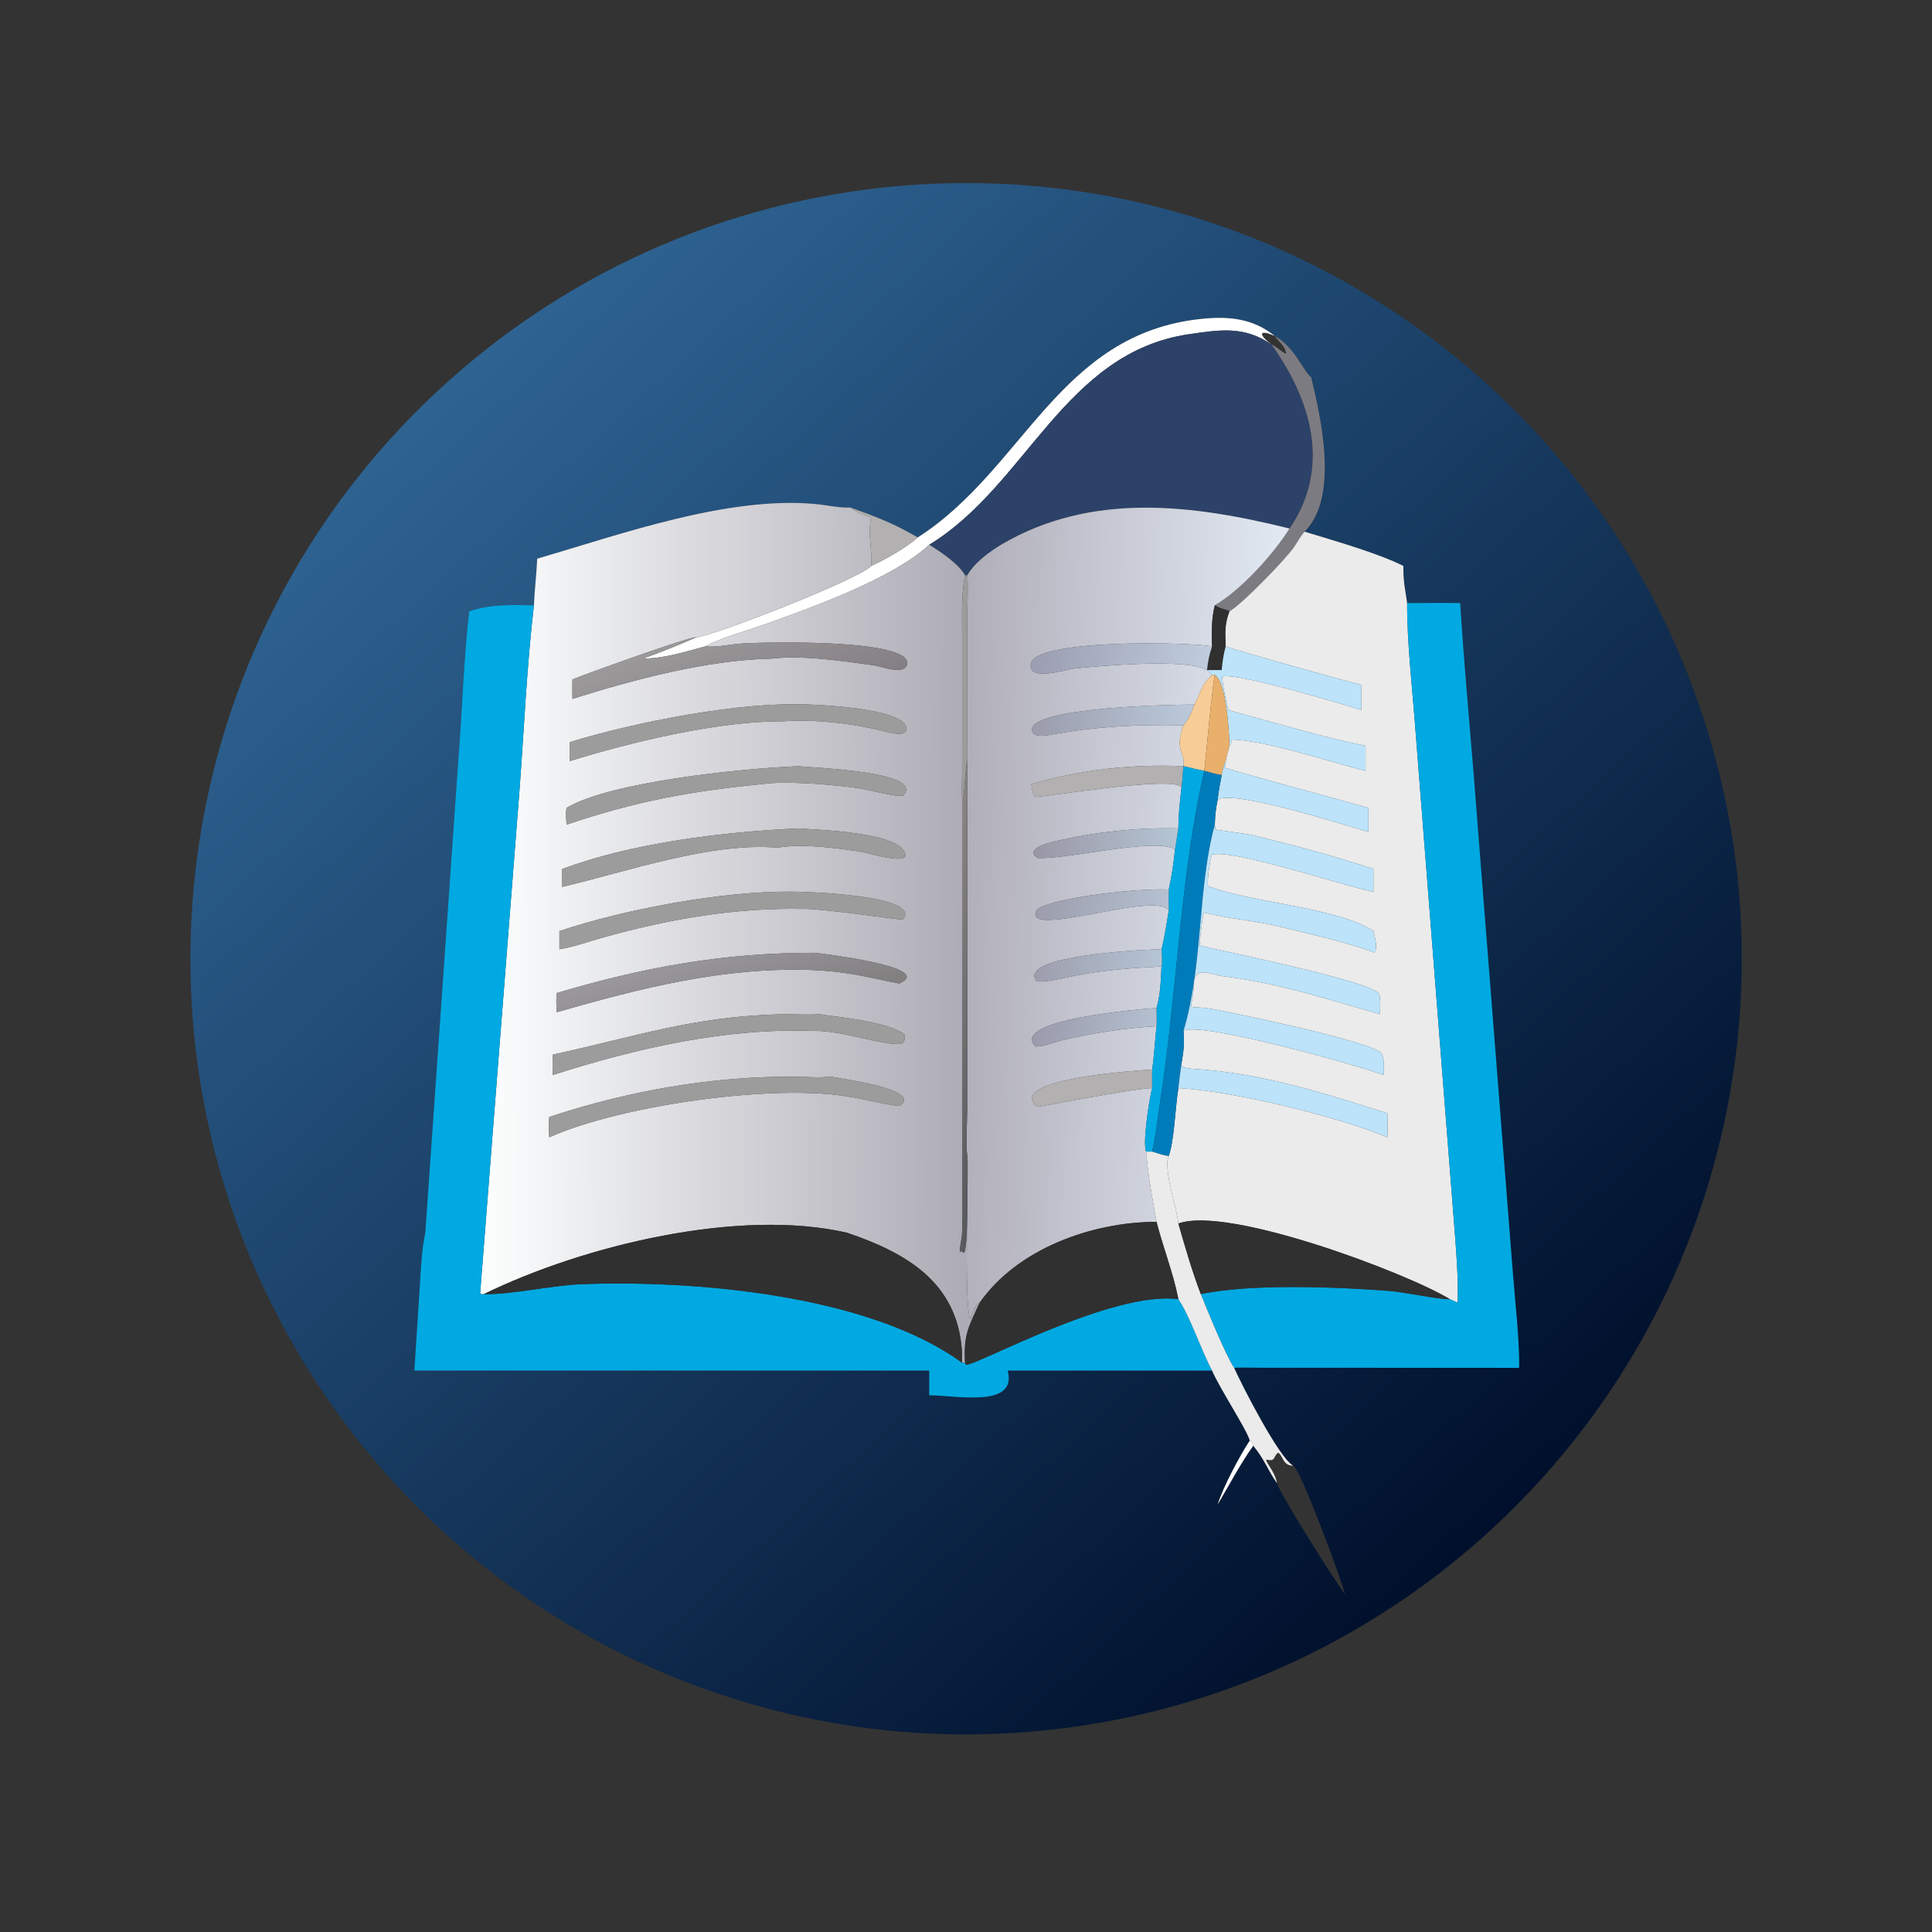 <?xml version="1.0" encoding="utf-8" ?><svg xmlns="http://www.w3.org/2000/svg" xmlns:xlink="http://www.w3.org/1999/xlink" width="1024" height="1024" viewBox="0 0 1024 1024"><rect x="0" y="0" width="1024" height="1024" fill="#333333" stroke="none"/><defs><linearGradient id="gradient_0" gradientUnits="userSpaceOnUse" x1="394.461" y1="405.986" x2="117.813" y2="102.192"><stop offset="0" stop-color="#00102C"/><stop offset="1" stop-color="#2E6392"/></linearGradient></defs><path fill="url(#gradient_0)" transform="scale(2 2)" d="M78.794 358.203C29.166 273.733 46.046 165.978 119.128 100.732C192.211 35.486 301.182 30.883 379.507 89.734C446.026 139.714 475.855 224.866 455.067 305.431C434.279 385.996 366.974 446.084 284.577 457.64C202.179 469.196 120.942 429.941 78.794 358.203ZM337.84 89.047C332.094 84.391 325.69 83.761 318.509 84.491C280.527 88.352 271.498 124.305 243.221 142.42C236.659 138.611 232.428 137.041 225.377 134.499L225.023 134.508C222.023 134.561 218.965 133.825 215.996 133.557C192.722 131.452 164.454 141.609 142.359 148.061C142.18 152.196 141.655 156.424 141.492 160.41C135.611 160.325 129.93 160.059 124.357 162.004C122.869 174.053 122.465 189.197 121.432 201.694L112.705 326.684C111.673 331.604 111.511 336.879 111.18 341.918L109.807 363.205L246.25 363.205L246.25 369.759C253.554 369.792 269.668 373.216 267.048 363.205L321.208 363.205C323.138 367.799 330.735 379.375 331.194 381.771C328.588 385.719 324.074 394.179 322.706 398.694C325.675 393.684 328.779 387.772 332.122 383.137C335.064 386.645 336.157 389.903 338.38 393.012C339.492 396.418 353.637 418.82 356.472 422.533C355.463 418.64 344.776 389.504 342.717 388.401C339.01 386.578 328.729 366.343 327.057 362.492C328.297 362.341 333.188 362.457 334.666 362.462L402.588 362.492C402.745 355.962 401.49 344.678 400.969 337.907L390.468 204.364C389.244 189.389 387.888 174.838 386.969 159.819C382.378 159.732 377.52 159.817 372.908 159.819C372.339 155.826 371.87 154.232 371.902 149.98C365.067 146.535 353.282 143.214 345.719 140.898C354.789 131.897 350.208 111.265 347.46 99.921C345.366 98.449 343.259 92.084 337.84 89.047L337.84 89.047Z"/><path fill="white" transform="scale(2 2)" d="M337.84 89.047C336.75 88.617 335.918 88.167 334.765 88.195L334.401 88.472C334.599 89.521 336.075 90.55 336.944 91.279L336.944 91.279C329.733 86.337 323.31 87.358 315.04 88.579C281.984 93.46 272.111 128.641 246.25 144.365C236.569 153.43 214.229 161.343 202.002 165.698C198.379 166.989 189.717 169.522 186.954 171.293C181.214 172.801 176.251 174.472 170.325 174.551C174.958 172.934 179.973 170.862 184.499 168.908C189.367 168.429 227.703 153.454 230.877 149.98C234.58 148.297 240.163 145.14 243.221 142.42C271.498 124.305 280.527 88.352 318.509 84.491C325.69 83.761 332.094 84.391 337.84 89.047Z"/><path fill="#2C4268" transform="scale(2 2)" d="M246.25 144.365C272.111 128.641 281.984 93.46 315.04 88.579C323.31 87.358 329.733 86.337 336.944 91.279C347.387 105.818 352.912 123.766 341.748 140.063C316.219 133.743 289.381 130.243 265.445 144.268C262.327 146.095 258.09 149.258 256.344 152.467L255.743 152.467C254.092 149.429 249.1 146.098 246.25 144.365Z"/><path fill="#7D7B82" transform="scale(2 2)" d="M337.84 89.047C343.259 92.084 345.366 98.449 347.46 99.921C350.208 111.265 354.789 131.897 345.719 140.898C344.62 142.109 344.036 143.365 342.933 144.968C340.65 148.287 328.978 160.282 325.828 162.004C324.807 161.355 323.784 161.557 321.941 160.41C328.747 156.49 337.531 146.847 341.748 140.063C352.912 123.766 347.387 105.818 336.944 91.279L336.944 91.279C337.734 91.512 339.449 93.036 340.575 93.689L340.859 93.564C340.336 91.305 339.029 90.831 337.84 89.047Z"/><defs><linearGradient id="gradient_1" gradientUnits="userSpaceOnUse" x1="259.687" y1="247.048" x2="127.428" y2="246.797"><stop offset="0" stop-color="#ABA9B3"/><stop offset="1" stop-color="#FDFFFF"/></linearGradient></defs><path fill="url(#gradient_1)" transform="scale(2 2)" d="M142.359 148.061C164.454 141.609 192.722 131.452 215.996 133.557C218.965 133.825 222.023 134.561 225.023 134.508L225.377 134.499C226.531 135.479 229.342 136.854 230.859 137.011C229.885 141.668 231.211 145.986 230.877 149.98C227.703 153.454 189.367 168.429 184.499 168.908C183.479 168.405 153.569 179.204 151.703 180.061C151.691 181.754 151.653 183.525 151.703 185.21C167.722 180.152 187.407 174.877 204.372 174.551C212.66 173.56 223.416 175.175 231.587 176.326C233.728 176.627 239.722 179.09 240.384 176.019C241.853 169.045 199.807 170.14 195.317 170.64C192.762 170.924 189.427 171.576 186.954 171.293C189.717 169.522 198.379 166.989 202.002 165.698C214.229 161.343 236.569 153.43 246.25 144.365C249.1 146.098 254.092 149.429 255.743 152.467C254.736 157.663 254.975 162.968 254.973 168.261L254.973 204.179C254.973 206.478 254.837 210.52 254.985 212.682L254.983 326.004C254.975 329.157 253.618 332.665 254.887 331.498L255.257 332.012L255.588 331.853C256.73 328.6 256.358 310.975 256.344 306.358C256.604 308.033 256.328 316.765 256.33 319.049C256.333 325.435 255.776 343.473 256.957 349.325L257.187 349.3C257.607 348.246 258.552 345.507 259.629 345.231C256.553 351.876 255.376 353.705 255.743 361.162L254.985 361.162C254.851 360.145 254.977 358.729 254.89 357.603C253.509 339.748 240.138 331.992 224.455 326.684C196.009 320.115 154.896 329.935 128.229 342.953L127.498 342.97C127.417 342.865 127.337 342.76 127.256 342.654L137.718 208.846C138.912 192.671 139.609 176.605 141.492 160.41C141.655 156.424 142.18 152.196 142.359 148.061ZM214.697 186.721C196.598 185.8 168.305 191.361 151.032 196.667L151.032 201.694C166.767 196.753 190.479 191.045 207.354 191.158C215.964 190.616 225.403 191.584 233.744 193.655C234.994 193.966 239.621 195.345 240.111 193.612C241.707 187.961 218.015 186.826 214.697 186.721ZM211.581 203.044C195.716 203.702 161.627 207.259 150.145 214.09C149.876 215.597 150.046 217.023 150.145 218.551C168.573 212.276 183.335 209.624 202.421 207.754C208.354 206.847 222.536 208.065 228.217 209.003C230.385 209.361 237.877 211.363 239.355 210.818C245.281 204.501 215.773 203.494 211.581 203.044ZM211.581 219.533C191.58 220.475 167.626 223.323 148.99 230.309L148.99 235.038C166.326 230.918 188.72 223.114 205.987 224.65C212.77 223.504 221.056 224.691 227.863 225.647C229.303 225.85 240.21 229.218 239.95 226.555C239.142 220.437 216.178 219.924 211.581 219.533ZM209.58 236.293C191.165 236.185 165.7 240.92 148.249 246.746L148.249 251.566C152.077 250.936 155.595 249.648 159.316 248.593C176.865 243.619 194.785 240.478 213.071 240.875C217.213 240.685 238.943 243.844 239.291 243.724C244.629 237.189 212.929 236.276 209.58 236.293ZM215.974 252.5C191.873 252.473 170.819 256.25 147.544 263.167C147.342 265.1 147.435 266.282 147.544 268.238C169.613 261.914 191.446 256.299 214.697 257.042C224.774 257.464 228.681 258.749 238.3 260.634C248.449 256.24 216.587 252.58 215.974 252.5ZM217.107 268.768L216.832 268.788C213.656 269.001 210.326 268.716 207.125 268.788C183.73 269.32 168.282 274.787 146.521 279.472C146.391 281.523 146.423 282.81 146.521 284.874C168.735 277.76 192.5 272.318 215.974 273.211C222.761 273.028 234.638 277.245 238.789 276.615C239.736 276.472 240.222 274.508 239.39 273.84C233.852 270.553 223.044 269.676 217.107 268.768ZM220.11 285.294C217.241 285.685 213.955 285.374 211.052 285.345C188.882 285.119 166.583 289.066 145.55 296.011C145.443 298.069 145.446 299.331 145.55 301.39C164.905 292.741 206.179 287.068 225.377 290.727C228.191 291.026 237.901 293.471 238.542 293.011C244.682 288.62 221.985 285.771 220.11 285.294Z"/><defs><linearGradient id="gradient_2" gradientUnits="userSpaceOnUse" x1="254.475" y1="241.37" x2="338.408" y2="243.283"><stop offset="0" stop-color="#B0AEB9"/><stop offset="1" stop-color="#E2E9F3"/></linearGradient></defs><path fill="url(#gradient_2)" transform="scale(2 2)" d="M256.344 152.467C258.09 149.258 262.327 146.095 265.445 144.268C289.381 130.243 316.219 133.743 341.748 140.063C337.531 146.847 328.747 156.49 321.941 160.41C321.084 163.618 321.022 167.977 321.208 171.293C314.836 170.125 274.089 169.272 273.166 175.972C272.501 180.789 282.452 177.38 284.975 177.133C292.138 176.431 314.497 174.416 319.874 177.576C320.321 178.042 320.706 178.482 321.208 178.889C318.053 181.919 318.442 183.178 316.527 186.721C312.28 186.713 272.486 187.254 273.507 193.602C273.821 195.555 277.285 194.944 278.651 194.691C290.296 192.536 301.802 191.906 313.644 192.215C311.121 199.026 314.196 199.225 313.644 203.044C299.779 202.445 286.677 203.982 273.313 207.754C273.517 208.958 273.596 210.166 274.24 211.163C275.038 211.58 311.288 205.324 313.111 208.675C312.696 212.402 312.28 215.76 312.283 219.533C301.639 219.281 291.211 220.363 280.815 222.669C279.369 222.99 271.089 224.64 274.906 227.35C281.939 227.978 305.58 221.921 311.231 224.988L311.372 225.199C311.022 228.746 310.498 232.269 309.733 235.75C303.037 235.291 280.024 237.591 274.887 240.94C269.679 249.447 306.608 235.789 309.733 241.313C309.189 244.561 308.63 248.434 307.814 251.566C304.538 251.573 269.399 253.048 274.673 259.985C276.267 260.593 282.697 259.01 284.664 258.616C292.442 257.058 299.901 256.54 307.814 256.109C307.59 259.883 307.577 263.522 306.488 267.138C303.486 267.304 267.186 270.089 274.452 277.349C276.676 277.37 279.297 276.182 281.494 275.666C289.453 273.794 298.338 272.367 306.488 271.977C306.139 275.077 305.792 280.68 305.332 283.426C302.481 283.608 266.408 285.766 274.769 293.311C275.183 293.437 300.011 288.476 305.332 288.367C304.636 290.755 302.691 303.275 303.763 305.197C304.291 312.363 305.377 316.982 306.488 323.796C289.454 323.824 269.643 330.882 259.629 345.231C258.552 345.507 257.607 348.246 257.187 349.3L256.957 349.325C255.776 343.473 256.333 325.435 256.33 319.049C256.328 316.765 256.604 308.033 256.344 306.358C255.905 303.059 256.302 297.833 256.316 294.33L256.344 201.694C256.43 201.167 256.36 196.874 256.359 196.138L256.353 162.876C256.366 160.419 256.582 154.66 256.344 152.467Z"/><path fill="#B2B0B0" transform="scale(2 2)" d="M225.377 134.499C232.428 137.041 236.659 138.611 243.221 142.42C240.163 145.14 234.58 148.297 230.877 149.98C231.211 145.986 229.885 141.668 230.859 137.011C229.342 136.854 226.531 135.479 225.377 134.499Z"/><path fill="#EBEBEB" transform="scale(2 2)" d="M325.828 162.004C328.978 160.282 340.65 148.287 342.933 144.968C344.036 143.365 344.62 142.109 345.719 140.898C353.282 143.214 365.067 146.535 371.902 149.98C371.87 154.232 372.339 155.826 372.908 159.819C372.864 170.574 374.347 182.977 375.13 193.728L385.69 328.651C386.066 333.868 386.514 340.078 386.279 345.231L384.238 344.303C372.657 337.249 325.303 319.446 312.283 324.254C311.973 320.573 308.162 309.501 309.733 306.358C311.24 302.029 311.439 293.444 312.283 288.367C326.875 289.069 355.117 296.076 367.664 301.39C367.773 299.11 367.733 297.304 367.664 295.025C350.655 289.634 334.505 284.414 316.437 283.264C315.548 283.207 313.915 283.104 313.204 282.622L313.111 281.876C313.725 278.16 313.882 276.956 313.644 273.211C317.703 270.629 357.723 281.702 366.732 284.874C366.713 283.371 366.991 280.373 366.04 279.114C363.727 276.051 327.561 268.572 322.014 267.535C313.06 265.861 316.13 269.287 316.374 260.781C316.341 255.727 321.215 258.352 324.129 258.707C338.471 260.451 351.913 264.813 365.714 268.768C365.743 267.133 365.883 264.958 365.518 263.425C363.384 259.997 324.932 252.286 317.954 250.584C317.816 249.879 318.693 242.318 319.1 241.833C324.974 243.398 332.086 243.899 338.118 245.347C345.077 247.018 357.575 249.801 364.164 252.441L364.531 252.03C364.907 250.17 364.393 248.595 363.969 246.746C354.839 240.553 331.191 239.163 320.154 234.831C319.786 233.752 320.687 227.428 321.191 226.494C326.626 224.887 356.875 234.996 363.508 236.211L363.969 236.293L363.969 230.309C353.524 226.797 342.828 224.011 332.138 221.37C330.012 220.845 322.886 220.085 322.09 219.782L321.941 218.551C322.019 215.926 322.187 214.451 322.706 211.899C327.266 209.316 356.172 218.622 362.651 220.466L362.651 214.09C358.485 212.856 324.804 203.856 324.527 203.365C324.883 202.644 324.839 202.466 324.817 201.694C324.898 200.908 325.599 198.489 325.828 197.635C326.48 196.845 326.085 196.66 326.584 195.986C335.674 196.257 352.331 201.889 361.895 204.288L361.895 197.635C351.912 195.727 336.197 191.112 325.721 188.247C325.295 188.13 323.858 180.734 323.906 179.518L324.413 179.201C329.492 178.739 354.929 186.331 360.729 188.149L360.729 181.487C357.831 180.838 325.951 171.932 324.817 171.293C324.681 167.815 324.509 165.276 325.828 162.004Z"/><path fill="#9B9C9B" transform="scale(2 2)" d="M255.743 152.467L256.344 152.467C256.582 154.66 256.366 160.419 256.353 162.876L256.359 196.138C256.36 196.874 256.43 201.167 256.344 201.694C255.678 204.279 255.704 210.706 254.985 212.682C254.837 210.52 254.973 206.478 254.973 204.179L254.973 168.261C254.975 162.968 254.736 157.663 255.743 152.467Z"/><path fill="#00A9E2" transform="scale(2 2)" d="M372.908 159.819C377.52 159.817 382.378 159.732 386.969 159.819C387.888 174.838 389.244 189.389 390.468 204.364L400.969 337.907C401.49 344.678 402.745 355.962 402.588 362.492L334.666 362.462C333.188 362.457 328.297 362.341 327.057 362.492C325.01 359.664 319.598 346.417 318.225 342.953C331.648 340.109 354.732 341.066 368.154 342.106C372.313 342.428 381.112 344.362 384.238 344.303L386.279 345.231C386.514 340.078 386.066 333.868 385.69 328.651L375.13 193.728C374.347 182.977 372.864 170.574 372.908 159.819Z"/><path fill="#00A9E2" transform="scale(2 2)" d="M124.357 162.004C129.93 160.059 135.611 160.325 141.492 160.41C139.609 176.605 138.912 192.671 137.718 208.846L127.256 342.654C127.337 342.76 127.417 342.865 127.498 342.97L128.229 342.953C135.605 343.128 145.835 340.668 153.849 340.335C183.323 339.174 230.013 342.926 254.985 361.162L255.743 361.162L256.01 361.694C258.776 361.886 294.873 341.931 312.283 344.303C315.253 348.547 318.365 357.874 321.208 363.205L267.048 363.205C269.668 373.216 253.554 369.792 246.25 369.759L246.25 363.205L109.807 363.205L111.18 341.918C111.511 336.879 111.673 331.604 112.705 326.684L121.432 201.694C122.465 189.197 122.869 174.053 124.357 162.004Z"/><path fill="#303030" transform="scale(2 2)" d="M321.208 171.293C321.022 167.977 321.084 163.618 321.941 160.41C323.784 161.557 324.807 161.355 325.828 162.004C324.509 165.276 324.681 167.815 324.817 171.293C324.226 173.514 323.974 175.298 323.764 177.576L319.874 177.576C320.148 175.094 320.433 173.674 321.208 171.293Z"/><defs><linearGradient id="gradient_3" gradientUnits="userSpaceOnUse" x1="200.98" y1="192.407" x2="189.81" y2="164.84"><stop offset="0" stop-color="#847F85"/><stop offset="1" stop-color="#9B999A"/></linearGradient></defs><path fill="url(#gradient_3)" transform="scale(2 2)" d="M151.703 180.061C153.569 179.204 183.479 168.405 184.499 168.908C179.973 170.862 174.958 172.934 170.325 174.551C176.251 174.472 181.214 172.801 186.954 171.293C189.427 171.576 192.762 170.924 195.317 170.64C199.807 170.14 241.853 169.045 240.384 176.019C239.722 179.09 233.728 176.627 231.587 176.326C223.416 175.175 212.66 173.56 204.372 174.551C187.407 174.877 167.722 180.152 151.703 185.21C151.653 183.525 151.691 181.754 151.703 180.061Z"/><defs><linearGradient id="gradient_4" gradientUnits="userSpaceOnUse" x1="274.298" y1="170.546" x2="319.085" y2="178.567"><stop offset="0" stop-color="#9B9DB1"/><stop offset="1" stop-color="#BFCCDD"/></linearGradient></defs><path fill="url(#gradient_4)" transform="scale(2 2)" d="M319.874 177.576C314.497 174.416 292.138 176.431 284.975 177.133C282.452 177.38 272.501 180.789 273.166 175.972C274.089 169.272 314.836 170.125 321.208 171.293C320.433 173.674 320.148 175.094 319.874 177.576Z"/><path fill="#BCE3FA" transform="scale(2 2)" d="M323.764 177.576C323.974 175.298 324.226 173.514 324.817 171.293C325.951 171.932 357.831 180.838 360.729 181.487L360.729 188.149C354.929 186.331 329.492 178.739 324.413 179.201L323.906 179.518C323.858 180.734 325.295 188.13 325.721 188.247C336.197 191.112 351.912 195.727 361.895 197.635L361.895 204.288C352.331 201.889 335.674 196.257 326.584 195.986C326.085 196.66 326.48 196.845 325.828 197.635C325.734 194.185 324.992 180.614 321.941 178.889L321.208 178.889C320.706 178.482 320.321 178.042 319.874 177.576L323.764 177.576Z"/><path fill="#F8CC96" transform="scale(2 2)" d="M321.208 178.889L321.941 178.889C321.41 180.663 319.63 199.679 319.167 204.288L319.167 204.288C317.417 203.972 315.4 203.452 313.644 203.044C314.196 199.225 311.121 199.026 313.644 192.215C315.16 190.407 315.676 188.883 316.527 186.721C318.442 183.178 318.053 181.919 321.208 178.889Z"/><path fill="#E8B06B" transform="scale(2 2)" d="M321.941 178.889C324.992 180.614 325.734 194.185 325.828 197.635C325.599 198.489 324.898 200.908 324.817 201.694C324.215 203.159 324.084 203.895 323.764 205.413C322.202 205.166 320.694 204.706 319.167 204.288C319.63 199.679 321.41 180.663 321.941 178.889Z"/><path fill="#9B9C9B" transform="scale(2 2)" d="M151.032 196.667C168.305 191.361 196.598 185.8 214.697 186.721C218.015 186.826 241.707 187.961 240.111 193.612C239.621 195.345 234.994 193.966 233.744 193.655C225.403 191.584 215.964 190.616 207.354 191.158C190.479 191.045 166.767 196.753 151.032 201.694L151.032 196.667Z"/><defs><linearGradient id="gradient_5" gradientUnits="userSpaceOnUse" x1="273.726" y1="190.925" x2="315.534" y2="190.489"><stop offset="0" stop-color="#9B9CAC"/><stop offset="1" stop-color="#BAC9DA"/></linearGradient></defs><path fill="url(#gradient_5)" transform="scale(2 2)" d="M313.644 192.215C301.802 191.906 290.296 192.536 278.651 194.691C277.285 194.944 273.821 195.555 273.507 193.602C272.486 187.254 312.28 186.713 316.527 186.721C315.676 188.883 315.16 190.407 313.644 192.215Z"/><path fill="#BCE3FA" transform="scale(2 2)" d="M323.764 205.413C324.084 203.895 324.215 203.159 324.817 201.694C324.839 202.466 324.883 202.644 324.527 203.365C324.804 203.856 358.485 212.856 362.651 214.09L362.651 220.466C356.172 218.622 327.266 209.316 322.706 211.899C322.879 209.792 323.369 207.507 323.764 205.413Z"/><defs><linearGradient id="gradient_6" gradientUnits="userSpaceOnUse" x1="259.65" y1="270.019" x2="251.219" y2="269.455"><stop offset="0" stop-color="#56585C"/><stop offset="1" stop-color="#8B8688"/></linearGradient></defs><path fill="url(#gradient_6)" transform="scale(2 2)" d="M254.985 212.682C255.704 210.706 255.678 204.279 256.344 201.694L256.316 294.33C256.302 297.833 255.905 303.059 256.344 306.358C256.358 310.975 256.73 328.6 255.588 331.853L255.257 332.012L254.887 331.498C253.618 332.665 254.975 329.157 254.983 326.004L254.985 212.682Z"/><path fill="#B2B0B0" transform="scale(2 2)" d="M273.313 207.754C286.677 203.982 299.779 202.445 313.644 203.044C313.48 204.217 313.277 208.139 313.111 208.675C311.288 205.324 275.038 211.58 274.24 211.163C273.596 210.166 273.517 208.958 273.313 207.754Z"/><path fill="#9B9C9B" transform="scale(2 2)" d="M150.145 214.09C161.627 207.259 195.716 203.702 211.581 203.044C215.773 203.494 245.281 204.501 239.355 210.818C237.877 211.363 230.385 209.361 228.217 209.003C222.536 208.065 208.354 206.847 202.421 207.754C183.335 209.624 168.573 212.276 150.145 218.551C150.046 217.023 149.876 215.597 150.145 214.09Z"/><path fill="#00A9E2" transform="scale(2 2)" d="M313.644 203.044C315.4 203.452 317.417 203.972 319.167 204.288C312.82 231.376 311.895 263.502 307.505 291.564C306.787 296.152 306.34 300.652 305.332 305.197L303.763 305.197C302.691 303.275 304.636 290.755 305.332 288.367C305.302 286.681 305.279 285.111 305.332 283.426C305.792 280.68 306.139 275.077 306.488 271.977C306.59 271.349 306.49 268.043 306.488 267.138C307.577 263.522 307.59 259.883 307.814 256.109C308.045 255.005 307.871 252.768 307.814 251.566C308.63 248.434 309.189 244.561 309.733 241.313C309.697 239.41 309.686 237.652 309.733 235.75C310.498 232.269 311.022 228.746 311.372 225.199C311.437 225.013 312.066 220.542 312.283 219.533C312.28 215.76 312.696 212.402 313.111 208.675C313.277 208.139 313.48 204.217 313.644 203.044Z"/><path fill="#007BBA" transform="scale(2 2)" d="M319.167 204.288L319.167 204.288C320.694 204.706 322.202 205.166 323.764 205.413C323.369 207.507 322.879 209.792 322.706 211.899C322.187 214.451 322.019 215.926 321.941 218.551C317.3 235.508 318.913 255.606 313.644 273.211C313.882 276.956 313.725 278.16 313.111 281.876C312.787 284.091 312.51 286.141 312.283 288.367C311.439 293.444 311.24 302.029 309.733 306.358C308.324 306.208 306.712 305.625 305.332 305.197C306.34 300.652 306.787 296.152 307.505 291.564C311.895 263.502 312.82 231.376 319.167 204.288Z"/><path fill="#BCE3FA" transform="scale(2 2)" d="M313.644 273.211C318.913 255.606 317.3 235.508 321.941 218.551L322.09 219.782C322.886 220.085 330.012 220.845 332.138 221.37C342.828 224.011 353.524 226.797 363.969 230.309L363.969 236.293L363.508 236.211C356.875 234.996 326.626 224.887 321.191 226.494C320.687 227.428 319.786 233.752 320.154 234.831C331.191 239.163 354.839 240.553 363.969 246.746C364.393 248.595 364.907 250.17 364.531 252.03L364.164 252.441C357.575 249.801 345.077 247.018 338.118 245.347C332.086 243.899 324.974 243.398 319.1 241.833C318.693 242.318 317.816 249.879 317.954 250.584C324.932 252.286 363.384 259.997 365.518 263.425C365.883 264.958 365.743 267.133 365.714 268.768C351.913 264.813 338.471 260.451 324.129 258.707C321.215 258.352 316.341 255.727 316.374 260.781C316.13 269.287 313.06 265.861 322.014 267.535C327.561 268.572 363.727 276.051 366.04 279.114C366.991 280.373 366.713 283.371 366.732 284.874C357.723 281.702 317.703 270.629 313.644 273.211Z"/><defs><linearGradient id="gradient_7" gradientUnits="userSpaceOnUse" x1="274.175" y1="224.093" x2="311.37" y2="222.406"><stop offset="0" stop-color="#9A97A5"/><stop offset="1" stop-color="#B4C4D3"/></linearGradient></defs><path fill="url(#gradient_7)" transform="scale(2 2)" d="M311.372 225.199L311.231 224.988C305.58 221.921 281.939 227.978 274.906 227.35C271.089 224.64 279.369 222.99 280.815 222.669C291.211 220.363 301.639 219.281 312.283 219.533C312.066 220.542 311.437 225.013 311.372 225.199Z"/><path fill="#9B9C9B" transform="scale(2 2)" d="M148.99 230.309C167.626 223.323 191.58 220.475 211.581 219.533C216.178 219.924 239.142 220.437 239.95 226.555C240.21 229.218 229.303 225.85 227.863 225.647C221.056 224.691 212.77 223.504 205.987 224.65C188.72 223.114 166.326 230.918 148.99 235.038L148.99 230.309Z"/><defs><linearGradient id="gradient_8" gradientUnits="userSpaceOnUse" x1="277.106" y1="234.434" x2="307.315" y2="244.875"><stop offset="0" stop-color="#9C9DAC"/><stop offset="1" stop-color="#B5C1D1"/></linearGradient></defs><path fill="url(#gradient_8)" transform="scale(2 2)" d="M309.733 241.313C306.608 235.789 269.679 249.447 274.887 240.94C280.024 237.591 303.037 235.291 309.733 235.75C309.686 237.652 309.697 239.41 309.733 241.313Z"/><path fill="#9B9C9B" transform="scale(2 2)" d="M148.249 246.746C165.7 240.92 191.165 236.185 209.58 236.293C212.929 236.276 244.629 237.189 239.291 243.724C238.943 243.844 217.213 240.685 213.071 240.875C194.785 240.478 176.865 243.619 159.316 248.593C155.595 249.648 152.077 250.936 148.249 251.566L148.249 246.746Z"/><defs><linearGradient id="gradient_9" gradientUnits="userSpaceOnUse" x1="274.817" y1="254.181" x2="307.164" y2="257.269"><stop offset="0" stop-color="#9D9EAD"/><stop offset="1" stop-color="#B5C4D4"/></linearGradient></defs><path fill="url(#gradient_9)" transform="scale(2 2)" d="M307.814 256.109C299.901 256.54 292.442 257.058 284.664 258.616C282.697 259.01 276.267 260.593 274.673 259.985C269.399 253.048 304.538 251.573 307.814 251.566C307.871 252.768 308.045 255.005 307.814 256.109Z"/><defs><linearGradient id="gradient_10" gradientUnits="userSpaceOnUse" x1="196.816" y1="273.43" x2="189.275" y2="250.024"><stop offset="0" stop-color="#807E7F"/><stop offset="1" stop-color="#9A989C"/></linearGradient></defs><path fill="url(#gradient_10)" transform="scale(2 2)" d="M147.544 263.167C170.819 256.25 191.873 252.473 215.974 252.5C216.587 252.58 248.449 256.24 238.3 260.634C228.681 258.749 224.774 257.464 214.697 257.042C191.446 256.299 169.613 261.914 147.544 268.238C147.435 266.282 147.342 265.1 147.544 263.167Z"/><defs><linearGradient id="gradient_11" gradientUnits="userSpaceOnUse" x1="275.238" y1="268.551" x2="304.789" y2="275.586"><stop offset="0" stop-color="#9A9AAB"/><stop offset="1" stop-color="#B4C0D0"/></linearGradient></defs><path fill="url(#gradient_11)" transform="scale(2 2)" d="M306.488 271.977C298.338 272.367 289.453 273.794 281.494 275.666C279.297 276.182 276.676 277.37 274.452 277.349C267.186 270.089 303.486 267.304 306.488 267.138C306.49 268.043 306.59 271.349 306.488 271.977Z"/><path fill="#9B9C9B" transform="scale(2 2)" d="M146.521 279.472C168.282 274.787 183.73 269.32 207.125 268.788C210.326 268.716 213.656 269.001 216.832 268.788L217.107 268.768C223.044 269.676 233.852 270.553 239.39 273.84C240.222 274.508 239.736 276.472 238.789 276.615C234.638 277.245 222.761 273.028 215.974 273.211C192.5 272.318 168.735 277.76 146.521 284.874C146.423 282.81 146.391 281.523 146.521 279.472Z"/><path fill="#BCE3FA" transform="scale(2 2)" d="M312.283 288.367C312.51 286.141 312.787 284.091 313.111 281.876L313.204 282.622C313.915 283.104 315.548 283.207 316.437 283.264C334.505 284.414 350.655 289.634 367.664 295.025C367.733 297.304 367.773 299.11 367.664 301.39C355.117 296.076 326.875 289.069 312.283 288.367Z"/><path fill="#B2B0B0" transform="scale(2 2)" d="M305.332 288.367C300.011 288.476 275.183 293.437 274.769 293.311C266.408 285.766 302.481 283.608 305.332 283.426C305.279 285.111 305.302 286.681 305.332 288.367Z"/><path fill="#9B9C9B" transform="scale(2 2)" d="M145.55 296.011C166.583 289.066 188.882 285.119 211.052 285.345C213.955 285.374 217.241 285.685 220.11 285.294C221.985 285.771 244.682 288.62 238.542 293.011C237.901 293.471 228.191 291.026 225.377 290.727C206.179 287.068 164.905 292.741 145.55 301.39C145.446 299.331 145.443 298.069 145.55 296.011Z"/><path fill="#EBEBEB" transform="scale(2 2)" d="M306.488 323.796C305.377 316.982 304.291 312.363 303.763 305.197L305.332 305.197C306.712 305.625 308.324 306.208 309.733 306.358C308.162 309.501 311.973 320.573 312.283 324.254C314.086 330.57 315.896 336.803 318.225 342.953C319.598 346.417 325.01 359.664 327.057 362.492C328.729 366.343 339.01 386.578 342.717 388.401C339.844 388.539 339.983 385.392 338.634 384.98C337.307 386.249 338.051 387.366 335.58 386.804C335.43 387.65 338.022 390.216 338.38 393.012C336.157 389.903 335.064 386.645 332.122 383.137C331.774 382.455 331.753 382.307 331.194 381.771C330.735 379.375 323.138 367.799 321.208 363.205C318.365 357.874 315.253 348.547 312.283 344.303L312.184 343.815C310.934 337.517 308.152 330.293 306.488 323.796Z"/><path fill="#303030" transform="scale(2 2)" d="M259.629 345.231C269.643 330.882 289.454 323.824 306.488 323.796C308.152 330.293 310.934 337.517 312.184 343.815L312.283 344.303C294.873 341.931 258.776 361.886 256.01 361.694L255.743 361.162C255.376 353.705 256.553 351.876 259.629 345.231Z"/><path fill="#303030" transform="scale(2 2)" d="M312.283 324.254C325.303 319.446 372.657 337.249 384.238 344.303C381.112 344.362 372.313 342.428 368.154 342.106C354.732 341.066 331.648 340.109 318.225 342.953C315.896 336.803 314.086 330.57 312.283 324.254Z"/><path fill="#303030" transform="scale(2 2)" d="M128.229 342.953C154.896 329.935 196.009 320.115 224.455 326.684C240.138 331.992 253.509 339.748 254.89 357.603C254.977 358.729 254.851 360.145 254.985 361.162C230.013 342.926 183.323 339.174 153.849 340.335C145.835 340.668 135.605 343.128 128.229 342.953Z"/><path fill="white" transform="scale(2 2)" d="M331.194 381.771C331.753 382.307 331.774 382.455 332.122 383.137C328.779 387.772 325.675 393.684 322.706 398.694C324.074 394.179 328.588 385.719 331.194 381.771Z"/></svg>